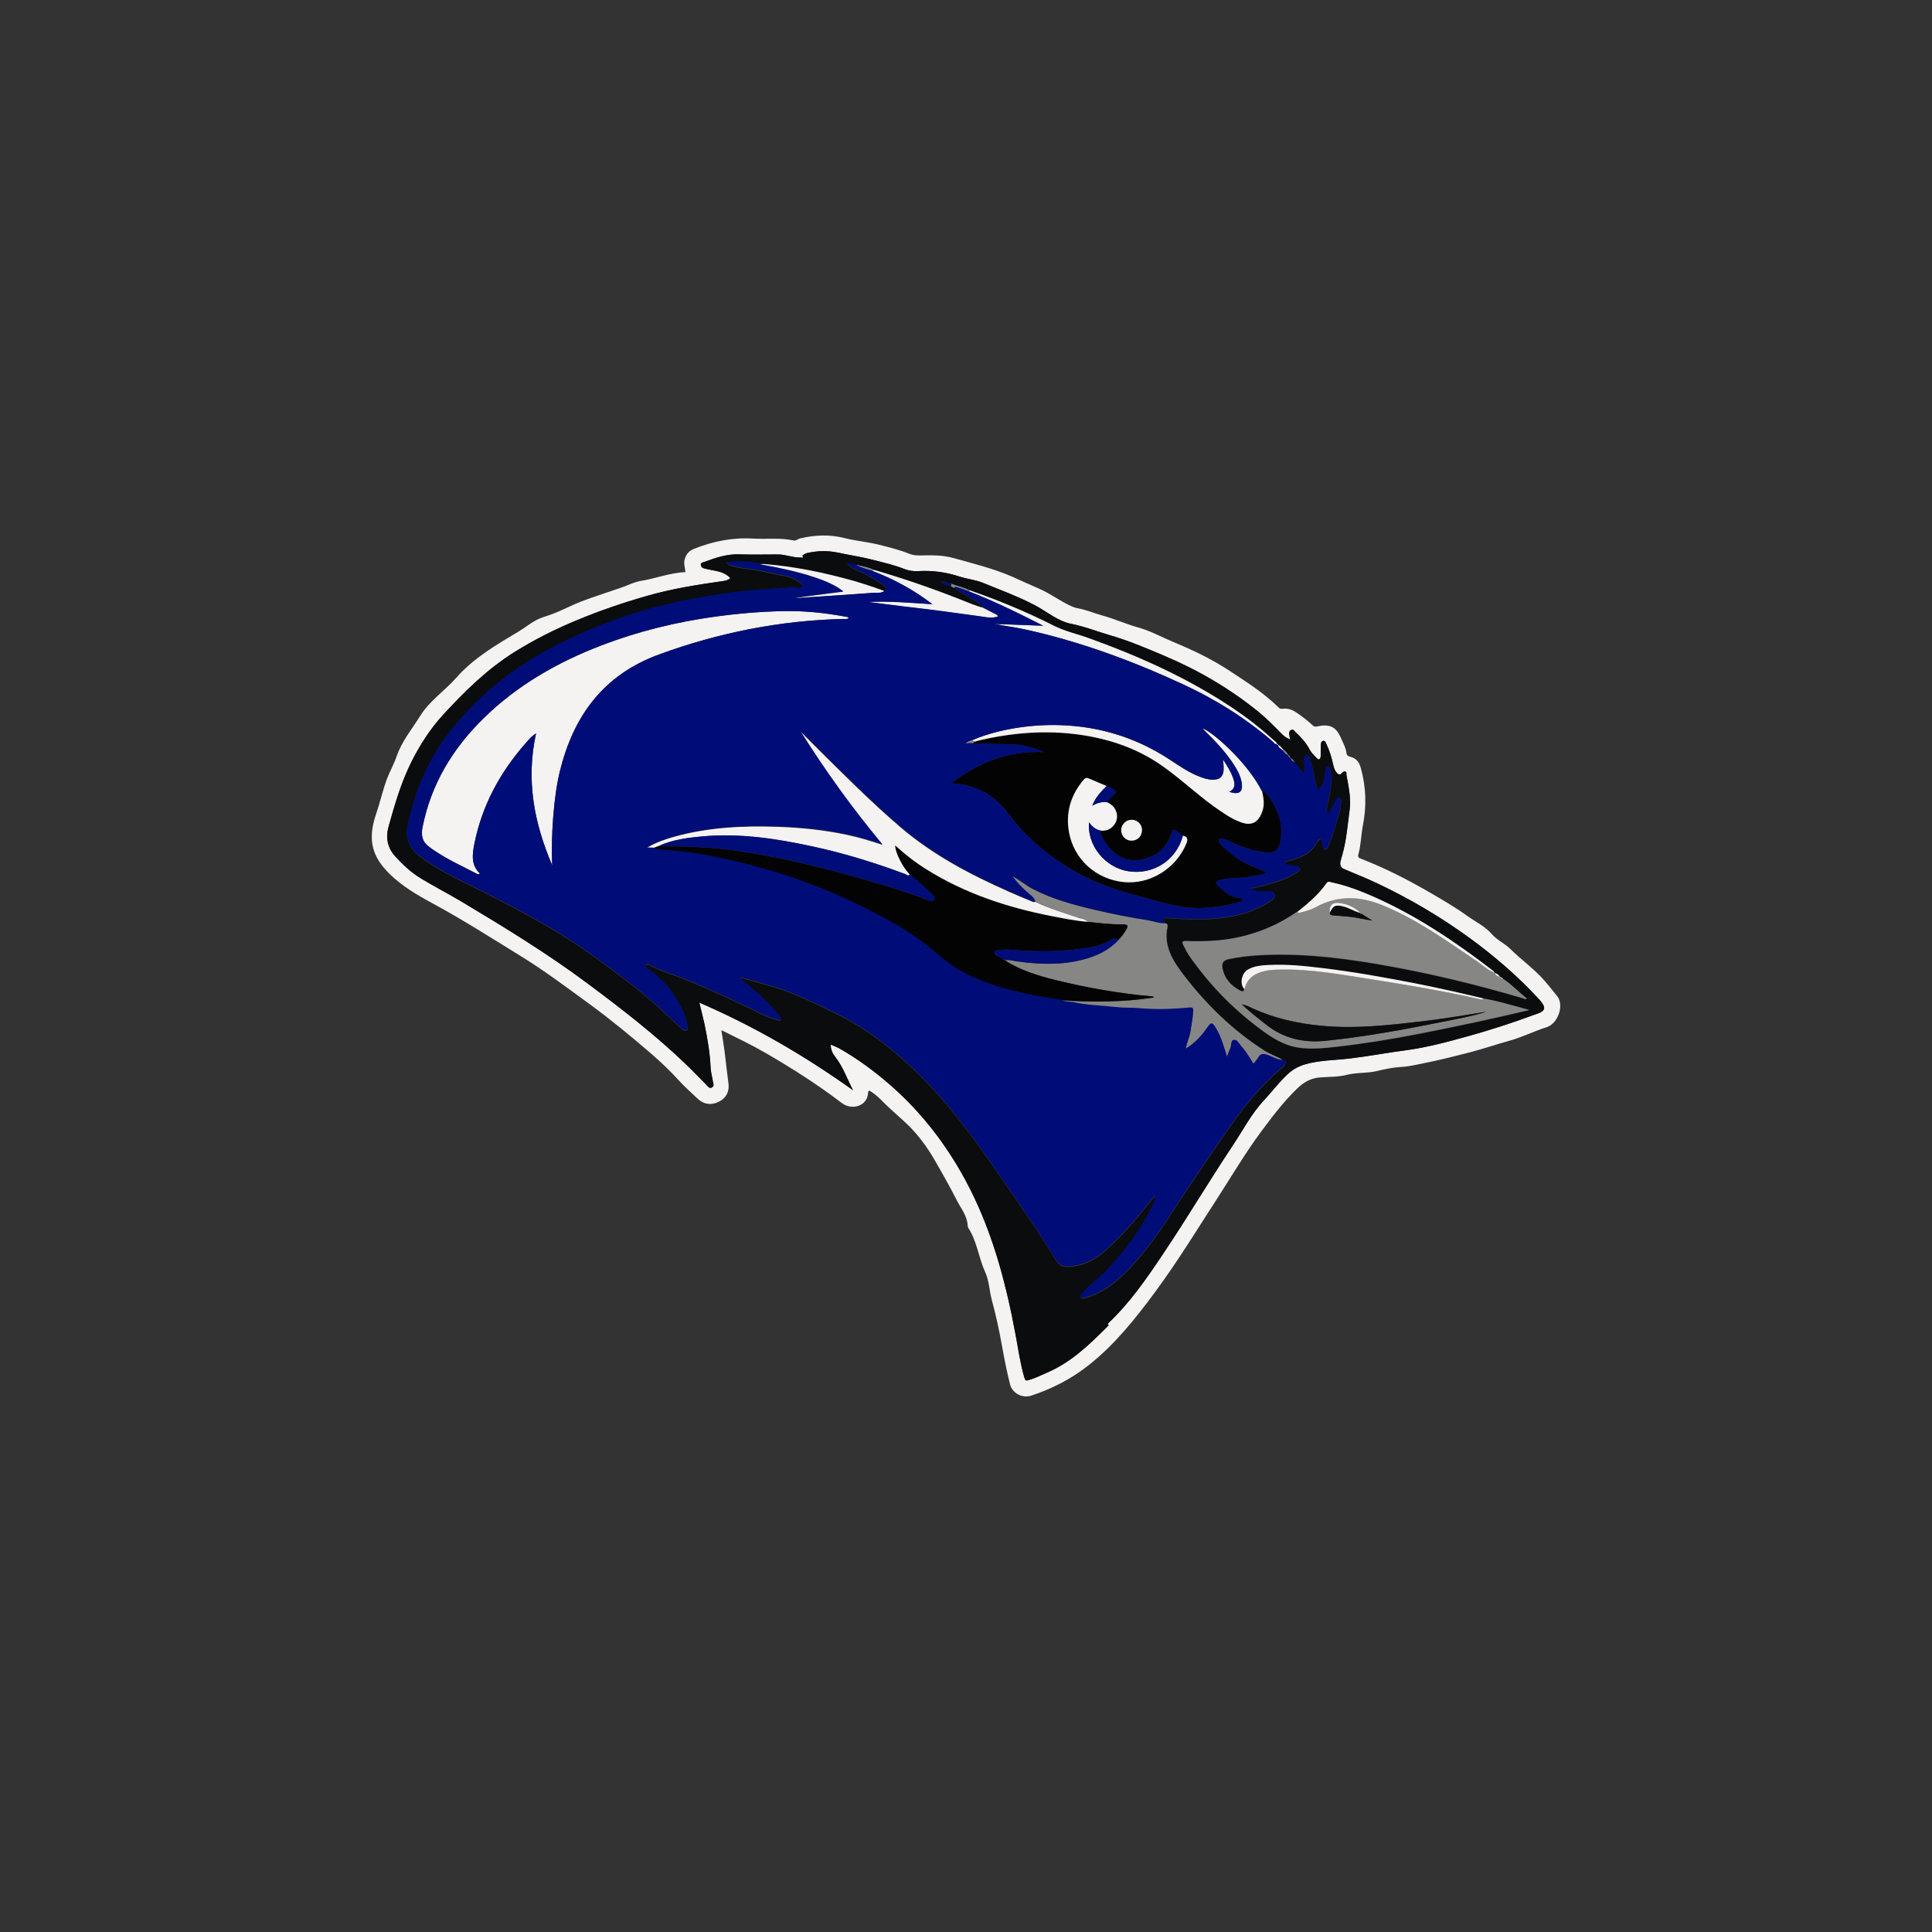 <?xml version="1.0" encoding="UTF-8"?>
<!-- Generator: Adobe Illustrator 27.2.0, SVG Export Plug-In . SVG Version: 6.00 Build 0)  -->
<svg xmlns="http://www.w3.org/2000/svg" xmlns:xlink="http://www.w3.org/1999/xlink" version="1.1" id="Layer_1" x="0px" y="0px" width="1728px" height="1728px" viewBox="0 0 1728 1728" style="enable-background:new 0 0 1728 1728;" xml:space="preserve">
<rect x="0" y="0" width="1728" height="1728" fill="#333333" stroke="none"/>
<style type="text/css">
	.st0{fill:#F4F3F2;}
	.st1{fill:#0B0C0D;}
	.st2{fill:#868784;}
	.st3{fill:#000D78;}
	.st4{fill:#030303;}
</style>
<g>
	<path class="st0" d="M613.1,511.7c-0.4-4.1-1.9-7.7-0.6-11.9c1.4-4.5,4-7.2,8.2-8.9c17-6.8,34.6-10.3,53-9.2   c12,0.7,24.2-0.9,36.2,1.7c2.1,0.5,3.8-1.4,5.9-1.9c13.3-3.1,26.4-3.6,39.8-0.2c10.2,2.6,20.8,3.4,31,6c9,2.3,18,4.5,26.7,8   c3,1.2,6.1,1.5,9.3,1.5c10.1-0.2,20.3-0.5,30.2,2.3c17.7,5,35.5,9.3,52.6,16.7c7.9,3.5,15.7,7.2,23.7,10.6   c10.3,4.4,19.1,11.3,29.2,15.8c1.8,0.8,3.6,1.5,5.5,1.8c7.4,1.3,14.3,4.3,21.4,6.3c11.2,3,21.7,7.8,32.8,10.9   c11.2,3.1,21.3,8.8,31.9,13.2c16.9,7,33.5,14.9,48.8,24.9c15.5,10.2,31.3,20.1,44.6,33.2c1.2,1.2,2.2,1.7,4.2,1.4   c4.2-0.6,8.3,0.9,11.9,3.3c5.1,3.5,10.1,7.2,14.6,11.5c1.1,1,2,1.4,3.6,1.1c11.9-2.6,17.5,0.1,22.1,11c1.7,4.1,4.1,8.1,4.6,12.7   c0.2,2.1,1.6,3,3.5,3.4c5.2,1.3,7.9,4.7,9.3,9.9c4.8,17.2,5.3,34.4,1.8,52c-1.6,8.4-1.6,17.1-4,25.4c-0.5,1.8,0,3,2,3.7   c22.5,8.7,43.8,19.7,64.6,31.9c10.8,6.3,21.5,12.6,31.6,19.9c7.1,5.1,15.2,8.8,21.2,15.8c4.5,5.2,11.4,8.2,16.5,13.2   c8.7,8.6,18.5,15.8,27.1,24.6c5.4,5.5,9.9,11.7,14.8,17.6c6.6,8,0.8,24.6-9.3,27.8c-11.1,3.5-21.7,8.9-32.9,12   c-11.9,3.3-23.5,7.3-35.4,10.4c-13,3.3-25.9,6.7-39,9.3c-7.6,1.5-15.2,3.5-23.1,3.9c-7.2,0.4-14.4,2-21.3,3.6   c-8.9,2.2-18.1,1.2-26.8,3.4c-8.2,2.1-16.5,1.7-24.7,2.4c-8.4,0.7-14.7,4.7-20.4,10.3c-12.2,11.9-22.3,25.3-32.4,38.9   c-13.8,18.8-25.7,38.8-38.3,58.4c-18.4,28.4-36,57.3-56.2,84.6c-17.5,23.7-35.8,46.6-59,65c-15.4,12.2-32.6,21.1-51.3,27.3   c-8.7,2.9-17.3-2.5-19.2-10c-2.9-11.5-5.2-23.2-7.3-34.9c-2.4-13.5-5.3-26.8-8.9-40.1c-2.3-8.4-2.4-17.4-6-25.3   c-5.9-12.9-7.3-27.5-15.1-39.6c-0.4-0.6-0.6-1.4-0.6-2.1c-0.4-8.7-5.9-15.2-9.6-22.4c-6.2-12.2-12.9-24.1-19.8-36   c-6.6-11.4-14.4-22.2-23.8-31.4c-6.7-6.6-14.2-12.6-20.9-19.3c-3.7-3.8-7.4-7.5-11.8-10.4c-1.5-1-3-2.3-3.2,0.9   c-0.6,11.7-14.4,15.9-23.6,8.9c-21.4-16.4-44.1-30.8-67.3-44.3c-12.9-7.5-26.3-13.9-40.3-20.8c1.2,8,2.5,15.3,3.3,22.6   c0.9,8.5,2.1,17,3.1,25.5c0.8,6.8-2.1,12.8-8.8,16c-6.8,3.3-13.4,2.3-18.8-2.8c-5.7-5.4-11.6-10.6-16.9-16.4   c-7.9-8.7-16.5-16.9-25.5-24.6c-17.6-15.1-35.4-29.8-54.1-43.5c-19.8-14.4-39.4-29.2-60.2-42.1c-26.9-16.6-53.5-33.6-81.3-48.6   c-13.3-7.2-26.4-15-37.3-25.6c-15.2-14.9-20.5-29.8-12.4-53.6c3.6-10.4,5.9-21.1,9.7-31.4c2.6-6.9,6.3-13.3,8.7-20.3   c4.6-13.5,13.7-24.4,21.2-36.4c8.5-13.6,21.8-22.2,32.1-33.9c15.8-18,36.2-29.7,56.4-41.8c5.3-3.2,10-7.1,15.5-10   c3.7-1.9,7.5-3,11.3-4.3c9.9-3.3,18.9-8.4,28.6-12.2c12.1-4.6,24.4-8.4,36.6-12.7c5.4-1.9,10.6-4.6,16.1-5.6   C586,517.6,598.9,512.3,613.1,511.7z M1154.4,661.4c-3.3-0.9-5.9-2.7-8.3-5.2c-6.7-6.8-13.4-13.7-20.8-19.7   c-25.5-20.7-53.6-37.1-83.9-49.9c-16-6.8-31.9-13.5-48.6-18.4c-11.5-3.3-22.7-7.8-34.6-10.2c-12.5-2.5-22.2-11.3-33.3-17   c-14.9-7.7-30.4-13.4-45.8-19.7c-6.8-2.8-14.1-3.3-20.9-5.6c-12.1-4-24.4-5.6-37-4.9c-4.3,0.2-8.5-0.4-12.5-1.9   c-9.1-3.6-18.7-5.8-28.1-8.2c-10.1-2.6-20.4-4.1-30.6-6.3c-9.6-2.1-19.2-1.9-28.7,0.4c-1.4,0.3-2.5,1.5-3.8,2.2   c1.9,2.9-0.7,1.5-1.5,1.6c-6.9,0.3-13.3-2.7-20.2-2.7c-11.5,0-23,0.3-34.6-0.1c-11.2-0.4-21.4,3.2-31.6,6.9   c-1.1,0.4-3.2,0.4-2.8,2.7c0.3,1.8,1.2,2.5,3.1,3c8,2.3,17.1,1.8,23.3,8.7c-2.4,1.7-3.4,2.1-5.8,2.5c-23.3,3.3-46.6,7-69.3,13.5   c-21.2,6.1-42,13.2-62.4,21.7c-19.3,8-37.8,17.3-55.6,28.4c-24.4,15.3-44.7,35.2-63.9,56.2c-11.5,12.5-20.7,26.9-28.3,42.1   c-9.2,18.4-14.9,38.1-20.4,57.8c-2.8,10-1,19.2,6.2,26.9c6.7,7.3,13.8,13.9,22.3,19.2c12.1,7.4,24.8,13.9,36.9,21.1   c38.5,23,76.7,46.3,112.7,73.2c30,22.3,59.5,45.1,86.5,70.9c6.7,6.4,13.1,13.1,19.6,19.6c1.3,1.3,2.5,3.6,4.8,2.5   c2.7-1.2,1.3-3.7,1-5.7c-0.6-4-1.8-8-2-12c-0.5-12.6-2.6-24.9-5.1-37.2c-1.4-6.8-3.2-13.5-5-21.1c49.2,21.3,94.5,47.7,137.5,78.4   c-5.2-10-8.8-20.6-15.7-29.5c-2.6-3.3-4.3-6.8-4.2-11.3c2.5,1.1,5,2,7.3,3.2c17.2,9.7,33,21.5,47.7,34.5c26.6,23.6,48,51.5,65,82.7   c23.7,43.5,36.3,90.7,45.3,139.1c2.4,12.9,4.2,25.9,7.9,38.5c0.8,2.6,1.3,2.7,3.9,2c5.7-1.6,10.9-4.3,16.3-6.6   c21.5-9.2,37.9-25.1,54.1-41.3c0.7-0.7,1.7-1.3,0-1.9c0.4-0.5,0.8-1.1,1.3-1.6c19-18.1,33.8-39.5,48.2-61.1   c21.5-32,41.3-65.3,62.6-97.4c9.1-13.7,16.7-28.6,28.2-40.7c7.1-7.6,13.3-16,21-23.1c4.5-4.1,9.6-7,15.6-8.7   c13-3.7,26.6-3.6,39.9-5.2c16.7-2,33.1-5.1,49.8-7.3c18.9-2.5,37.4-7.5,55.8-12.6c19.7-5.5,39.2-11.8,58.5-18.9   c2.7-1,5.6-1.7,7.8-3.3c3-2.2,2.2-5.4-2.6-10.7c-18.7-20.4-39.6-38.4-61.9-54.7c-26.1-19.1-53.9-35.4-83.1-49.2   c-9.7-4.6-19.7-8.5-29.5-12.7c-3.3-1.4-3.9-3.9-3.2-7c0.4-1.9,1.1-3.8,1.6-5.7c3.7-13,4.6-26.4,6.5-39.7   c1.5-10.9-0.9-21.3-2.8-31.8c-0.2-1,0.4-2.3-0.7-2.9c-1.2-0.6-2.5,0.2-3.2,1.1c-2.4,3.3-4.9-0.2-5.4-0.9c-1.5-2.1-2.2-4.9-2.8-7.5   c-1.3-5.9-3.1-11.7-5.7-17.1c-0.6-1.3-1-3.7-3.2-3.1c-1.8,0.5-1.9,2.5-1.9,4.2c0,3,0,6.1-0.1,9.1c-0.1,1.1-0.1,2.6-1.4,3.1   c-1.1,0.4-1.9-0.8-2.6-1.5c-2.3-2.2-4.5-4.5-6-7.4c-3.2-6-7.7-10.8-12.6-15.4c-1.1-1-1.9-3-3.9-1.9c-1.9,1-2,2.9-1.5,4.8   C1153.5,659,1153.3,660.4,1154.4,661.4L1154.4,661.4z"></path>
	<path class="st1" d="M1154.5,661.5c-1.1-1-0.9-2.5-1.2-3.8c-0.5-1.9-0.4-3.8,1.5-4.8c2-1.1,2.8,1,3.9,1.9   c4.9,4.5,9.4,9.4,12.6,15.4c1.5,2.8,3.7,5.2,6,7.4c0.7,0.7,1.5,1.9,2.6,1.5c1.3-0.4,1.3-1.9,1.4-3.1c0.1-3,0.1-6.1,0.1-9.1   c0-1.7,0.1-3.7,1.9-4.2c2.2-0.6,2.6,1.8,3.2,3.1c2.6,5.5,4.4,11.2,5.7,17.1c0.6,2.7,1.3,5.4,2.8,7.5c0.5,0.7,2.9,4.2,5.4,0.9   c0.7-0.9,2-1.7,3.2-1.1c1.2,0.5,0.6,1.9,0.7,2.9c1.9,10.5,4.3,21,2.8,31.8c-1.8,13.3-2.8,26.7-6.5,39.7c-0.5,1.9-1.2,3.8-1.6,5.7   c-0.7,3.1-0.1,5.6,3.2,7c9.9,4.2,19.8,8.1,29.5,12.7c29.2,13.8,57,30.2,83.1,49.2c22.3,16.3,43.2,34.3,61.9,54.7   c4.8,5.2,5.7,8.5,2.6,10.7c-2.2,1.6-5.2,2.3-7.8,3.3c-19.2,7.1-38.7,13.4-58.5,18.9c-18.4,5.1-36.9,10.1-55.8,12.6   c-16.6,2.2-33.1,5.3-49.8,7.3c-13.3,1.6-26.8,1.5-39.9,5.2c-6,1.7-11.1,4.6-15.6,8.7c-7.7,7.1-13.9,15.5-21,23.1   c-11.5,12.2-19,27-28.2,40.7c-21.4,32.1-41.1,65.4-62.6,97.4c-14.4,21.5-29.2,43-48.2,61.1c-0.5,0.5-0.9,1.1-1.3,1.6   c1.7,0.6,0.8,1.2,0,1.9c-16.2,16.2-32.6,32.1-54.1,41.3c-5.4,2.3-10.6,5-16.3,6.6c-2.6,0.7-3.1,0.6-3.9-2   c-3.7-12.6-5.5-25.6-7.9-38.5c-9-48.3-21.6-95.5-45.3-139.1c-17-31.2-38.4-59.1-65-82.7c-14.7-13-30.5-24.8-47.7-34.5   c-2.3-1.3-4.8-2.1-7.3-3.2c-0.2,4.5,1.6,8,4.2,11.3c6.9,8.9,10.5,19.6,15.7,29.5c-43-30.7-88.2-57.1-137.5-78.4   c1.8,7.6,3.7,14.3,5,21.1c2.5,12.3,4.6,24.6,5.1,37.2c0.2,4,1.4,8,2,12c0.3,1.9,1.7,4.4-1,5.7c-2.3,1.1-3.5-1.2-4.8-2.5   c-6.5-6.5-12.9-13.2-19.6-19.6c-27.1-25.8-56.6-48.6-86.5-70.9c-36-26.8-74.2-50.2-112.7-73.2c-12.2-7.3-24.8-13.7-36.9-21.1   c-8.5-5.2-15.6-11.9-22.3-19.2c-7.2-7.8-9-16.9-6.2-26.9c5.5-19.8,11.2-39.4,20.4-57.8c7.6-15.2,16.8-29.5,28.3-42.1   c19.3-21,39.5-40.9,63.9-56.2c17.7-11.1,36.3-20.4,55.6-28.4c20.3-8.5,41.2-15.6,62.4-21.7c22.7-6.6,45.9-10.2,69.3-13.5   c2.4-0.3,3.4-0.7,5.8-2.5c-6.2-6.8-15.3-6.4-23.3-8.7c-1.9-0.5-2.8-1.2-3.1-3c-0.4-2.3,1.7-2.3,2.8-2.7c10.2-3.8,20.4-7.3,31.6-6.9   c11.5,0.4,23,0.1,34.6,0.1c6.9,0,13.3,3,20.2,2.7c0.8,0,3.5,1.3,1.5-1.6c1.3-0.8,2.4-1.9,3.8-2.2c9.5-2.3,19.1-2.5,28.7-0.4   c10.2,2.2,20.5,3.7,30.6,6.3c9.4,2.4,19,4.6,28.1,8.2c4,1.6,8.1,2.2,12.5,1.9c12.6-0.7,24.9,0.9,37,4.9c6.8,2.2,14.1,2.8,20.9,5.6   c15.4,6.3,31,12,45.8,19.7c11.1,5.7,20.8,14.6,33.3,17c11.9,2.3,23,6.8,34.6,10.2c16.7,4.8,32.6,11.6,48.6,18.4   c30.3,12.8,58.3,29.2,83.9,49.9c7.4,6,14.1,12.9,20.8,19.7C1148.7,658.7,1151.2,660.5,1154.5,661.5c0.1,0.2,0.6,0.6-0.2,0.5   C1154.2,661.8,1154.3,661.7,1154.5,661.5z M1342.5,874.8c0.4-1.1-0.3-1.1-1-1l0.1,0.1c-0.9-2-2.7-2.9-4.6-3.7l0,0   c-0.4-0.5-0.7-1-1.1-1.4c-33.6-25.9-68.7-49.6-107.7-66.8c-12-5.3-24.3-9.9-37.2-12.7c-1.6-0.3-3.2-1.4-4.8,0.9   c-6.9,10.1-16.3,17.9-25.8,25.4c-15.8,11-33.1,18.6-52,22.8c-15.7,3.5-31.5,4-47.4,3.5c-3.7-0.1-3.9,1.1-2.5,3.8   c1.8,3.3,3.4,6.8,5.6,9.9c17.3,24.8,38.2,46.3,62.3,64.4c10.5,7.9,21.5,15.2,34.9,17.2c11.6,1.7,23.3,0.5,34.9-0.8   c24.7-2.8,49.2-6.9,73.5-11.6c32.6-6.4,65.1-13.3,98.2-21.2c-4.3-1.2-7.9-2.3-11.5-3.2c-9.8-2.6-19.5-5.5-29.5-7.1   c-20.6-4.9-41.2-9.7-62-13.7c-27.3-5.3-54.7-10.2-82.4-13.5c-15.9-1.9-31.9-3.6-48-2.7c-6,0.3-12.1,0.8-17.6,3.7   c-6.4,3.4-8.4,13-3.8,18c-0.5,2.7-2.4,2-3.7,1.2c-8.3-4.4-14.1-10.8-15.8-20.4c-0.7-4,0.9-6.6,5.1-7.6c8.6-1.9,17.3-3,26.1-3.5   c35.7-2.2,71.1,1.7,106.2,7.6c44.6,7.5,88.6,18.1,132,31c0.9,0.3,1.7,0.9,3,0.1c-7.4-5.8-13.6-12.7-21.4-17.7   c-0.7-0.4-0.9-1.8-2.2-1H1342.5z M1153.3,677.2L1153.3,677.2c0.7-1.1-0.2-1.4-1-1.7l0,0c-1.1-2.2-2.7-3.9-4.7-5.3   c-1.5-1.2-2.3-3.2-4.4-3.8l0,0c0.1-0.7-0.3-1-1-0.9l0,0c-0.5-1.7-2.1-2.5-3.3-3.6c-11.6-10.5-23.9-20.1-36.9-28.8   c-39.9-26.6-83.2-46-128.1-62.2c-10.5-3.8-21.7-6.2-31.5-11.2c-24.3-12.3-49.3-22.7-75-31.6c-5.2-3-11.2-3.8-16.6-6.1   c-2.9-0.7-5.6-2.3-8.8-2c-0.2-0.1-0.3-0.2-0.5-0.3c0.1,0.1,0.3,0.3,0.4,0.4c1.2,2.3,3.4,2.9,5.8,3.3c-0.2,0-0.5,0.1-0.7,0.1   c0-0.1,0-0.2,0-0.3c0.3,0.1,0.6,0.2,0.9,0.3c0.8,0.2,1.5,0.4,2.3,0.7c0.9,0.5,1.7,1.1,2.6,1.6c0.8,0.5,1.5,0.9,2.3,1.4v-0.1   c4.3,3.2,9.1,5.5,13.5,8.4c3.9,2.5,8.5,4.2,11.1,8.5c-6.6-1.7-12.8-4.4-19.1-6.9c-25.8-10.2-51.9-19.3-78.5-27   c-4.9-2.4-10.2-3.3-15.4-4.5c-2.8-0.7-5.5-2-8.9-1.2c3.3,3.6,7.1,5.4,11,7c7.6,3.2,14.4,7.7,21.3,12.1c2.2,1.4,3.3,3.2,1,5.5   c-9.2-3.4-18.5-6.5-27.9-9.2c-26.3-7.4-53-12.9-80.4-15c-10.7-1.8-21.4-2.9-33.3-1.3c2.4,2.2,4.1,2.7,5.9,3.2   c7.8,2.2,15.8,2.4,23.7,4c7.2,1.4,14.4,3.3,21.7,4.5c5.3,0.8,10.4,3.1,14.9,6.2c1.2,0.9,2.4,2.1,1.8,3.8c-0.7,1.6-2.2,1-3.6,0.9   c-2.6-0.3-5.2-0.5-7.7-0.2c-14,1.6-28.1,1.7-42.1,3.4c-22.8,2.7-45.5,6.6-67.8,11.8c-30.6,7.2-59.9,17.9-88.3,31.4   c-40,19-74.7,44.6-102.9,78.9c-20.8,25.4-33.3,54.5-40.3,86.3c-2.6,11.7,1.2,21.2,10.8,28.6c13.9,10.7,29.5,18.3,45.1,26   c38.6,19.2,76.9,39,111.9,64.5c21.8,15.9,43.5,31.8,63,50.6c4.5,4.3,9.1,8.4,13.5,12.7c1.5,1.4,3.5,2.1,4.9,1.7   c1.8-0.6,0.9-2.9,0.8-4.4c-0.6-7.8-4.7-14.3-8.2-21c-5.9-11.3-14.9-20.1-24.9-27.9c-1.6-1.2-5.3-2.3-3.7-4.7c1.4-2.2,4,0.6,6,1.3   c3.7,1.4,7.1,3.3,10.8,4.6c25.4,8.6,49.6,20.1,73.8,31.4c8.8,4.1,17,9.3,26.7,11.4c1,0.2,2,1.2,2.9,0c0.7-1,0.1-2-0.6-2.9   c-2.3-2.6-4.5-5.3-6.8-7.9c-8.9-9.6-18.9-18.1-29.2-26.3c1.1-0.8,2-0.5,2.8-0.2c9.3,2.6,18.6,5.1,27.9,7.9   c18.1,5.5,35.1,13.9,52.2,22.1c40.7,19.4,73.3,49.2,102.2,83c19.6,23,36.8,48.1,53.9,73.1c14.5,21.2,29.5,42.2,42.7,64.3   c4.6,7.8,8.4,8.4,16,7.3c10.1-1.3,19.3-5.3,27-12c14.1-12.2,26.7-26,38.2-40.7c2.6-3.3,5.4-6.5,8.3-10c1.3,2.8-0.1,4.3-0.8,5.9   c-10.9,23.5-26,43.9-44,62.4c-6.3,6.4-13.9,11.3-19.5,18.2c-0.9,1.1-3.3,1.8-1.8,3.9c1.4,1.9,3.2,0.8,4.9,0.3   c15.6-4.5,27.5-14.5,38.4-25.8c13.6-14.1,25.1-30,35.7-46.3c18.4-28.3,37.3-56.2,56.7-83.9c12.4-17.7,26.4-34,42.6-48.2   c2.5-2.2,5.4-4,5.2-7.9c-0.7-0.1-1.5-0.1-2.2-0.2h0.1c-5.3-3.4-11.3-5-16.7-8.5c-28.1-18-51.7-40.8-71.9-67.1   c-9.9-12.9-18.8-26.2-15-43.9c0.4-1.8-0.4-2.9-2.3-3.1c-0.9-1.4-1.3-2.9-1.1-4.8c11,0.6,21.6,1.4,32.3,1.3   c21.6-0.3,42.4-3.6,61.2-15c2.6-1.6,6-3.7,5.5-6.9c-0.6-3.9-4.6-2.9-7.6-2.9c-2.6,0-5.1-0.1-7.7-0.4c-1.8-0.2-3.8-0.3-5.7-2.6   c8.3-1.1,15.6-3.5,22.9-5.8c6.6-2,12.7-4.9,18.4-8.5c1.2-0.8,2.7-1.8,2.4-3.6c-0.3-1.7-2.1-1.6-3.3-1.8c-2.4-0.5-4.8-0.8-7.2-1   c-1.5-0.2-3-0.7-2.9-2.2c0-1.7,1.8-1.1,2.9-1.4c10.3-2.6,19.9-6.2,25.6-16.2c0.8-1.5,1.7-3.2,3.9-3.6c0.4,1.8,0.8,3.3,1.1,4.9   c0.3,1.7,0.1,4.2,2.3,4.4c2,0.2,2.6-2.1,3.3-3.8c4.2-9.9,6.9-20.3,10-30.5c0.9-3,0.9-6.3,1.1-9.4c0.1-1.1-0.4-2.1-1.6-2.4   c-1.2-0.3-1.9,0.3-2.5,1.4c-1.6,3.1-3.2,6.2-5.2,9.1c-0.7,1.1-0.2,3.7-2.4,3c-1.7-0.5-1.1-2.6-1-4.1c0.1-0.7,0.2-1.5,0.3-2.2   c1.9-7.5,3.1-15.1,3.9-22.7c0.4-3.6-0.4-7.2-1.4-10.7c-0.3-0.9-0.8-1.7-1.8-1.8c-0.8-0.1-1.6,0.3-1.7,1.1c-0.6,2.6-1.6,5.3-1.5,7.9   c0.1,4.9-1.7,8.6-5.8,11.7c-3.3-8.8-3.9-18-6.9-26.5c-0.6-1.9-0.6-5.1-3.2-4.6c-2.4,0.5-2,3.9-2.7,6.1c-0.2,0.7,0.7,1.7,0.7,2.6   c0.1,2.4,1,5-1.2,7.6c-2.1-3.8-5.2-6.4-7.7-9.6c-0.7-1.7-1.8-2.9-3.4-3.7h-0.1C1154.3,677.3,1154.1,676.8,1153.3,677.2z"></path>
	<path class="st2" d="M1326.8,893c10,1.7,19.7,4.5,29.5,7.1c3.6,1,7.2,2,11.5,3.2c-33,7.9-65.5,14.8-98.2,21.2   c-24.4,4.8-48.9,8.8-73.5,11.6c-11.6,1.3-23.2,2.6-34.9,0.8c-13.4-2-24.4-9.3-34.9-17.2c-24.2-18.1-45-39.6-62.3-64.4   c-2.2-3.1-3.8-6.5-5.6-9.9c-1.4-2.6-1.2-3.9,2.5-3.8c15.9,0.6,31.8,0,47.4-3.5c18.8-4.2,36.2-11.7,52-22.8c0.8,1.6,2.1,0.8,3.2,0.5   c4.7-1.1,9.3-2.6,13.6-4.9c19.2-10.4,38.9-9.7,58.6-1.7c30.7,12.4,57.5,31.5,84.6,50c5.4,3.7,10.1,8.5,16.5,10.7l0,0   c0.4,2.7,2.6,3,4.6,3.7l-0.1-0.1c0.3,0.3,0.7,0.7,1,1l-0.2-0.1c0.7,0.3,1.4,0.7,2.2,1c7.8,5,14,11.9,21.4,17.7   c-1.3,0.8-2.1,0.2-3-0.1c-43.4-12.9-87.4-23.4-132-31c-35.1-5.9-70.5-9.9-106.2-7.6c-8.7,0.6-17.5,1.6-26.1,3.5   c-4.3,1-5.9,3.5-5.1,7.6c1.7,9.5,7.5,16,15.8,20.4c1.4,0.7,3.3,1.5,3.7-1.2c1.6-6.8,5.4-11.5,11.9-14.3c6.7-2.9,13.8-3.2,20.9-3.3   c27.5-0.5,54.5,4.6,81.5,8.8c31.6,5,63.2,10.3,94.5,17.3C1323.5,893.7,1325.3,894.8,1326.8,893z M1216.7,816.5L1216.7,816.5   c-5.4-5.5-12.2-8.3-19.9-9c-5.5-0.5-8.3,3.2-7.4,8.9c0.1,2,1.5,2.2,3.1,2.3c4.2,0.3,8.4,0.7,12.6,1c7.5,0.6,14.7,2.5,22.2,3.6   c-3.2-2-6.4-4.1-9.6-6.1C1217.4,817,1217.1,816.8,1216.7,816.5z M1329.4,904.9c-19.5,3.2-37.8,6.2-56.3,8.4   c-30.3,3.5-60.6,7-91.1,4.1c-21.3-2-42.1-6.6-61.8-15.6c-2.7-1.2-5.3-2.8-9.5-3.5c7.6,7.1,14.7,12.6,21.9,18.2   c15.8,12.4,33.5,16.4,53.3,14.3c35.9-3.7,71.3-10.2,106.6-17.4C1304.4,911.1,1316.5,909,1329.4,904.9z"></path>
	<path class="st2" d="M926,806.4c-1.2-3.7-4.4-5.6-7-8c-4.7-4.2-9.2-8.5-13.6-14.8c7,3.9,12.1,8.2,18,11.4   c17.5,9.2,36.5,14.3,55.6,18.8c15.7,3.7,31.5,6.8,47.4,9.3c5.2,0.8,10.1,3,15.5,2.6c1.9,0.2,2.7,1.3,2.3,3.1   c-3.8,17.6,5.1,31,15,43.9c20.2,26.3,43.8,49.1,71.9,67.1c5.4,3.4,11.4,5.1,16.7,8.5c-5.2,0.3-9.5-2.8-14.2-4.4   c-4.1-1.4-6.5-1.2-8.6,2.6c-0.9,1.7-2.3,3.2-4,5.3c-3.5-5.5-6.6-10.9-10.8-15.5c-2.1-2.3-3.8-6.3-6.8-5.9c-3,0.4-1.9,4.9-3.1,7.4   c-1.1,2.2-1.9,4.7-3,7.7c-2.9-9.2-5.2-17.8-9.9-25.5c-3.4-5.6-4.3-5.7-8-0.3c-4.9,7.1-10.7,13.3-19,18.6c1-6,3.5-10.6,4.2-15.7   c0.8-6,2.2-11.8,2.4-17.9c0.1-2.9-0.5-3.5-3.6-3.2c-14.9,1.4-29.9,1.9-44.9,0.6c-6.8-0.6-13.6-0.2-20.4-1   c-12.9-1.5-25.9-1.6-38.6-4.4c-3.3-0.7-6.9,0-10-2c27.7,1.8,55.3,1.7,82.7-2.5c-0.4-0.7-0.7-0.9-1.1-0.9   c-29.6-2.6-58.7-7.6-87.5-14.8c-15.7-3.9-31.1-8.7-44.9-17.6c3.7-0.7,7.2,0.5,10.7,1c19.7,2.7,39.4,3.5,58.9-1.5   c12-3.1,23.1-8.2,31.8-17.4c2.8-2.8,5.2-5.9,7.1-9.3c2.2-3.8,1.7-4.8-2.8-4.8c-10.6,0.1-21.1-1.2-31.6-2.3   c-1.9-2.2-4.6-2.7-7.2-3.5C952.3,816.6,938.8,812.6,926,806.4z"></path>
	<path class="st0" d="M1142.3,665.4c-2,0.9-2.8-1-3.8-1.9c-24.4-21.2-51.6-38.1-80.9-51.6c-45.2-20.9-91.8-38-140.5-48.8   c-9.3-2-18.7-3.2-28.1-5c14.2,0.5,28.4,1,44,1.6c-22.7-11.5-44.4-22.2-66.9-30.9c0.4-0.3,0.9-0.5,1.3-0.8   c25.7,8.9,50.8,19.3,75.1,31.6c9.9,5,21,7.4,31.5,11.2c44.9,16.2,88.2,35.6,128.1,62.2c13,8.7,25.3,18.2,36.9,28.8   C1140.2,662.9,1141.8,663.7,1142.3,665.4z"></path>
	<path class="st0" d="M879.7,543.7c3.9,2,7.8,4,11.6,6.1c0.5,0.3,0.8,0.8,1.5,1.6c-5.9,2.2-11.5,0.6-16.8-0.1   c-22.7-3.2-45.5-6.2-68.2-8.8c-10.2-1.2-20.4-2.6-31.7-4c20-1,38.8,0.8,57.7,2c-16.5-12.7-34.6-22.5-54-29.9   c0.7-0.3,1.5-0.5,2.2-0.8c26.6,7.7,52.8,16.8,78.5,27C866.9,539.3,873.1,542,879.7,543.7z"></path>
	<path class="st0" d="M1337,870.1c-6.4-2.2-11.1-7-16.5-10.7c-27.2-18.4-53.9-37.6-84.6-50c-19.8-8-39.4-8.7-58.6,1.7   c-4.3,2.3-8.9,3.8-13.6,4.9c-1.1,0.2-2.4,1.1-3.2-0.5c9.5-7.6,18.8-15.3,25.8-25.4c1.5-2.3,3.2-1.2,4.8-0.9   c12.9,2.8,25.2,7.4,37.2,12.7c39,17.2,74.1,40.9,107.7,66.8C1336.3,869.1,1336.6,869.7,1337,870.1z"></path>
	<path class="st0" d="M1326.8,893c-1.6,1.8-3.4,0.7-5,0.3c-31.3-7-62.9-12.3-94.5-17.3c-27-4.2-54-9.3-81.5-8.8   c-7.1,0.1-14.1,0.4-20.9,3.3c-6.5,2.8-10.3,7.6-11.9,14.3c-4.6-5-2.6-14.7,3.8-18c5.5-2.9,11.6-3.4,17.6-3.7   c16.1-0.9,32.1,0.8,48,2.7c27.6,3.3,55,8.2,82.4,13.5C1285.6,883.4,1306.3,888.1,1326.8,893z"></path>
	<path class="st0" d="M717.2,534c12.2-1.6,24.4-3.2,37-4.8c-10.7-9.2-36.9-17.6-75.2-24.4c1.6-0.2,2.7-0.3,3.7-0.4   c27.3,2.1,54,7.6,80.4,15c9.4,2.7,18.7,5.8,27.9,9.2c-3.1,2.5-6.9,1.5-10.4,1.7c-20.9,1.7-41.8,2.9-62.7,4.3   C717.7,534.5,717.4,534.3,717.2,534z"></path>
	<path class="st2" d="M867.4,528.1c-0.4,0.3-0.9,0.5-1.3,0.8c-2.8-1-5.6-2-8.4-3c-1.6-0.6-3.1-1-4.8-0.2c-0.9-0.6-1.7-1.1-2.6-1.6   c0.6-0.6,0.8-1.2,0.5-2.1C856.2,524.4,862.2,525.1,867.4,528.1z"></path>
	<path class="st2" d="M782.1,509.8c-0.7,0.3-1.5,0.5-2.2,0.8c-4.5-1.3-9-2.4-13.1-4.6c-0.1-0.1-0.3,0-0.4-0.1   c-0.7-0.6,0-0.5,0.3-0.6C771.9,506.5,777.2,507.5,782.1,509.8z"></path>
	<path class="st3" d="M850.8,522c0.3,0.8,0.1,1.5-0.5,2.1c-0.8-0.2-1.5-0.4-2.3-0.7l0,0h-0.2c-2.4-0.3-4.6-0.9-5.8-3.3l0.1-0.1   C845.2,519.7,847.9,521.3,850.8,522z"></path>
	<path class="st2" d="M1152.3,675.5c-2.6-0.3-3.6-2.7-5.2-4.3c0.2-0.3,0.4-0.7,0.5-1C1149.6,671.5,1151.2,673.3,1152.3,675.5z"></path>
	<path class="st0" d="M1147.6,670.2c-0.2,0.3-0.4,0.7-0.5,1c-1.2-1.6-4.1-2-3.8-4.8C1145.2,667,1146.1,668.9,1147.6,670.2z"></path>
	<path class="st0" d="M1341.6,873.8c-2-0.7-4.2-1-4.6-3.7C1338.8,870.9,1340.6,871.8,1341.6,873.8z"></path>
	<path class="st2" d="M1157.8,681.7c-1.7-0.7-3.1-1.7-3.5-3.7C1156,678.8,1157.1,680,1157.8,681.7z"></path>
	<path class="st2" d="M1153.3,677.2c-1-0.2-1.3-0.8-1-1.8C1153.1,675.8,1153.9,676.1,1153.3,677.2z"></path>
	<path class="st0" d="M1344.5,875.7c-0.7-0.3-1.4-0.7-2.2-1C1343.6,873.8,1343.8,875.2,1344.5,875.7z"></path>
	<path class="st0" d="M1154.5,661.5c-0.1,0.2-0.2,0.3-0.4,0.5c0.8,0.1,0.3-0.3,0.2-0.6C1154.4,661.4,1154.5,661.5,1154.5,661.5z"></path>
	<path class="st2" d="M855.1,527L855.1,527L855.1,527z"></path>
	<path class="st2" d="M1154.2,678c-0.6,0.1-0.9-0.2-1-0.8C1154.1,676.8,1154.3,677.3,1154.2,678z"></path>
	<path class="st0" d="M1342.5,874.8c-0.3-0.3-0.7-0.7-1-1C1342.2,873.7,1342.9,873.7,1342.5,874.8z"></path>
	<path class="st0" d="M1143.2,666.4c-0.3,0-0.8,0.2-1,0.1c-0.6-0.3,0-0.7,0.1-1C1142.9,665.4,1143.3,665.7,1143.2,666.4z"></path>
	<path class="st4" d="M1128.8,707.7c1.8,0.1,3.1,1.1,4.2,2.4c9.9,12.5,15.2,26.4,12.2,42.6c-1.4,7.9-5.4,10.8-13.8,9.7   c-10.7-1.4-20.8-4.8-30.5-9.4c-1.1-0.5-2.1-1.4-3.2-1.6c-2.6-0.4-6-2.7-7.5-0.5c-0.9,1.4,1.7,4.8,3.7,6.6   c7.2,6.5,14.8,12.4,23.8,16.3c5.2,2.2,10.4,4.6,15.8,6.9c-10.8,3.3-21.7,4.3-32.7,4.9c-3.8,0.2-7.5,0.7-11.1,2   c-2.6,1-2.7,2.5-0.6,4.3c5.6,5,10.7,10.7,19,11.2c1.1,0.1,2.8,0.4,3,1.6c0.2,1.8-1.7,1.9-2.9,2.2c-9.6,2.9-19.4,4.1-29.4,5   c-18,1.5-34.9-3.4-51.9-8.1c-19.4-5.3-38.8-10.5-56.8-19.7c-27.1-13.9-50.6-32.3-68.9-57.1c-9.3-12.6-21.9-21.2-37.5-24.7   c-3.9-0.9-7.9-1.2-13-1.9c25.4-19.1,52.4-29.3,83.4-27.7c-9.3-3.5-18.6-6.7-28.5-7c-11.3-0.3-22.7-0.4-34-0.6   c0.4,0.3,0.3,0.3-0.2,0.2c-0.1,0-0.4,0-0.4-0.1c-1-2.5,2.3-0.7,2.3-2.3c31.2-7.6,62.7-10.3,94.6-5.5c25.7,3.9,49.8,12.2,71.4,27.2   c16.3,11.3,30.7,25.2,46.8,36.7c7.7,5.6,15.5,11.1,24.6,14.3c10,3.5,15.8-0.8,19-10.9C1131.1,719.1,1130.1,713.4,1128.8,707.7z    M989.7,703.1c-5.3-2.2-10.6-4.4-15.8-6.7c-1.9-0.9-3.2-0.8-4.7,1c-11.5,13.6-16.3,29.3-13.2,46.8c4.3,24.4,24.2,42.3,48.8,44.8   c23.4,2.4,46.7-11.8,56.1-34.2c1.6-3.7,1.6-6.3-3-7.3c-2.1-1.5-4.1-3-6.2-4.5c-2-1.4-2.8-1.2-3.6,1.4c-3.1,10-9,17.8-18.8,21.9   c-21.7,9.1-36.7-2.4-45.2-20.9c-0.4-0.9-0.3-1.7,0.4-2.5c8.8,1.1,15.3-6.8,14.4-14.1c-0.8-5.6-4.2-9.2-9.2-11.4   c0.2-1.2,1.2-1.6,2-2.3C1000.2,707.6,1000.2,707.6,989.7,703.1z M1021.4,742.2c0-4.9-4.3-9.1-9.4-9c-4.9,0-9.2,4.4-9.2,9.3   c0,5.1,4,9.3,9,9.4C1017.5,751.9,1021.4,747.9,1021.4,742.2z"></path>
	<path class="st0" d="M493.9,774c-16.5-38.5-23.5-76.9-14.4-118c-4.4,2.6-6.9,5.9-9.5,9c-22.9,26.1-38.9,55.7-45.7,89.9   c-1.9,9.7-3,18.9,5,26.4c-1.4,1.1-2.2,0.5-3,0.1c-13-6.8-26.4-12.8-38.6-21.2c-1.1-0.8-2.2-1.6-3.3-2.4c-6.5-4.5-8-10.2-6.4-18.1   c7.7-38.5,27-70.3,54.7-97.4c30.2-29.5,66-49.9,105.1-65c32.9-12.7,67-21,102-25.8c19.8-2.7,39.7-4.4,59.6-4.9   c19.4-0.5,38.7,1.5,57.7,5.1c0.7,0.1,1.5,0,2,1.2c-1.5,1.1-3.3,0.6-5,0.7c-56.7,1.4-111.4,12.3-164.7,31.8   c-49.6,18.1-76.3,54.8-88.5,104.1C495.3,711.6,492.7,747.4,493.9,774z"></path>
	<path class="st4" d="M972.8,824.5c10.5,1.1,21,2.3,31.6,2.3c4.4,0,4.9,1,2.8,4.8c-1.9,3.4-4.3,6.5-7.1,9.3   c-2.7-3.3-5.5-0.7-7.6,0.5c-9.5,5.3-20.1,6.6-30.5,7.8c-19,2.1-38,2-57.1,0.3c-3.9-0.3-7.9-0.4-11.8,0.4c-1.3,0.3-3.5-0.4-3.6,1.8   c-0.1,1.8,1.4,3.1,3,3.5c2,0.6,3.4,1.9,4.9,3.1c0.4,0.2,0.8,0.3,1.1,0.5l0,0c13.8,8.9,29.2,13.7,44.9,17.6   c28.8,7.1,57.9,12.2,87.5,14.8c0.4,0,0.8,0.3,1.1,0.9c-27.5,4.3-55.1,4.4-82.7,2.5c-28.9-4.3-57.6-9.7-84.1-22.7   c-11.6-5.7-21.9-13.6-31.6-22c-15.6-13.5-33.3-23.4-51.4-33c-31.1-16.5-63.7-29.5-97.5-39.2c-28-8.1-56.4-14.6-85.6-16.9   c-5.1-0.4-10.5-0.3-15.4-2.4c1.9-0.7,3.7-1.3,5.6-2c2,0.2,3.9,0.4,5.9,0.5c19.7,0.2,39.3,0.8,58.8,3.4c20.8,2.8,41.4,6.7,61.8,11.4   c28.9,6.7,57.4,14.7,85.7,23.5c9.2,2.9,18.4,5.9,27.4,9.5c2.1,0.8,5.2,2.4,6.6,0.1c1.4-2.3-1.4-4.5-3-6   c-6.1-5.8-12.6-11.2-18.9-16.8c-6-5.4-13.3-19.9-13-25.9c8.6,8,17.8,15.1,27.7,21.3c34.2,21.6,71.9,34,111.3,41.8   C950.7,821.4,961.7,823.6,972.8,824.5z"></path>
	<path class="st0" d="M972.8,824.5c-11.2-0.9-22.1-3.2-33.1-5.3c-39.4-7.8-77.1-20.3-111.3-41.8c-9.9-6.2-19.1-13.3-27.7-21.3   c-0.3,6,7,20.4,13,25.9c-1.4,2.2-2.8,0.3-4-0.1c-27.1-10.2-54.8-18.7-83.1-24.8c-32.2-7-64.7-11.9-97.9-9   c-13.4,1.2-26.7,2.9-39.2,8.4c-1.9,0.7-3.7,1.3-5.6,2c-1.5-0.1-2.9-0.1-5.4-0.2c8.4-4.9,16.6-7.7,24.9-10c30-8.3,60.7-9.8,91.7-8.8   c20.9,0.7,41.6,2.8,62,7.1c10.8,2.3,21.3,5.4,32,9c-26.8-32.3-51.2-66.2-73.5-101.6c4.8,4.6,9.4,9.5,14.1,14.1   c24.8,24.5,49.3,49.3,75.8,71.9c28.9,24.7,62.3,42.3,96.9,57.6c6.2,2.8,12.5,5.4,18.8,8c1.5,0.6,3,1.7,4.7,1   c12.8,6.1,26.3,10.1,39.7,14.6C968.2,821.8,970.9,822.4,972.8,824.5z"></path>
	<path class="st0" d="M1128.8,707.7c1.3,5.6,2.3,11.4,0.5,17c-3.2,10.1-9,14.4-19,10.9c-9.1-3.2-16.8-8.8-24.6-14.3   c-16.1-11.6-30.5-25.4-46.8-36.7c-21.5-15-45.6-23.3-71.4-27.2c-31.9-4.8-63.4-2.1-94.6,5.5c-1-0.4-2.5,0.6-3.1-1   c15.1-6.4,30.9-10,47.2-11.9c14.2-1.7,28.4-2,42.6-0.7c31,2.7,59.6,12.5,85.7,29.5c9.3,6,18.2,12.5,28.8,16.3   c3.1,1.1,6.3,2.1,9.7,2.3c7.2,0.4,10.8-2.9,10.7-10.1c0-2.4-0.3-4.7-0.5-8c3.6,5.8,6.9,10.7,8.9,16.4c1.7,4.7,2.7,9.5-3.3,12.6   c9,3,12.5-0.1,10.9-8.9c-1.1-5.8-3.9-10.8-7-15.6c-7.9-12.1-18-22.4-28-32.2C1082.5,652.9,1115.1,680.6,1128.8,707.7z"></path>
	<path class="st2" d="M869.9,661.9c0.6,1.6,2.1,0.6,3.1,1c0,1.6-3.3-0.3-2.3,2.3c0,0.1,0.3,0.1,0.4,0.1c0.5,0.1,0.6,0.1,0.2-0.2   c-2.6-0.7-5.1-0.4-7.8,0.1C865.3,663.1,867.6,662.4,869.9,661.9z"></path>
	<path class="st2" d="M717.2,534c0.3,0.3,0.5,0.5,0.8,0.8c-2.1,1-4.4,0.4-6.7-0.1C713.3,534.5,715.2,534.3,717.2,534z"></path>
	<path class="st1" d="M1329.4,904.9c-12.9,4.1-25,6.1-36.9,8.6c-35.3,7.1-70.7,13.7-106.6,17.4c-19.8,2-37.5-1.9-53.3-14.3   c-7.1-5.6-14.3-11.2-21.9-18.2c4.2,0.7,6.8,2.2,9.5,3.5c19.6,9,40.4,13.6,61.8,15.6c30.5,2.9,60.8-0.6,91.1-4.1   C1291.6,911.1,1309.9,908.1,1329.4,904.9z"></path>
	<path class="st1" d="M1217.7,817.3c3.2,2,6.4,4.1,9.6,6.1c-7.5-1.1-14.8-3-22.2-3.6c-4.2-0.4-8.4-0.8-12.6-1   c-1.6-0.1-3-0.3-3.1-2.3c2.9-6.5,5.1-7.4,12-5.7c5.4,1.3,10,4.5,15.4,5.9l-0.1-0.1C1216.7,817.2,1217.2,817.3,1217.7,817.3z"></path>
	<path class="st0" d="M1216.8,816.6c-5.4-1.4-10-4.6-15.4-5.9c-6.9-1.7-9.1-0.8-12,5.7c-0.9-5.7,1.9-9.4,7.4-8.9   C1204.5,808.2,1211.3,811,1216.8,816.6z"></path>
	<path class="st0" d="M1217.7,817.3c-0.5,0-1-0.1-1-0.8C1217.1,816.8,1217.4,817,1217.7,817.3z"></path>
	<path class="st0" d="M1058,747.4c4.6,1,4.5,3.6,3,7.3c-9.4,22.4-32.6,36.6-56.1,34.2c-24.6-2.5-44.5-20.4-48.8-44.8   c-3.1-17.5,1.7-33.2,13.2-46.8c1.5-1.7,2.7-1.8,4.7-1c5.2,2.3,10.5,4.5,15.8,6.7c-4.9,5-9.8,9.9-12.8,17.5   c4.6-2.4,8.5-3.6,12.8-3.1c5.1,2.2,8.5,5.7,9.2,11.4c1,7.3-5.6,15.2-14.4,14.1c-4.5-0.7-7.7-3.5-10.5-7.4   c-1.8,20.6,14.2,40.3,34.9,43.7C1031.4,782.9,1052.3,769.4,1058,747.4z"></path>
	<path class="st0" d="M1021.4,742.2c0,5.8-4,9.8-9.6,9.7c-5-0.1-9-4.3-9-9.4c0-4.9,4.3-9.3,9.2-9.3   C1017.1,733.1,1021.4,737.2,1021.4,742.2z"></path>
	<g>
		<path class="st3" d="M879.7,543.7c-2.6-4.3-7.2-6-11.1-8.5c-4.5-2.9-9.3-5.2-13.5-8.4v0.1c-0.8-0.5-1.5-0.9-2.2-1.4    c1.6-0.8,3.2-0.4,4.8,0.2c2.8,1.1,5.6,2,8.4,3c22.6,8.7,44.2,19.3,66.9,30.9c-15.6-0.6-29.8-1.1-44-1.6c9.4,1.8,18.8,2.9,28.1,5    c48.8,10.7,95.3,27.9,140.5,48.8c29.3,13.5,56.5,30.5,80.9,51.6c1,0.9,1.8,2.8,3.8,1.9l0,0c0,0.3-0.7,0.7-0.1,1    c0.3,0.1,0.7,0,1-0.1l0,0c-0.2,2.8,2.6,3.2,3.8,4.8c1.6,1.5,2.6,4,5.2,4.3l0,0c-0.3,1,0,1.5,1,1.8h-0.1c0,0.6,0.3,0.9,1,0.8h0.1    c0.3,2,1.7,3,3.5,3.7c2.4,3.2,5.5,5.8,7.7,9.6c2.2-2.6,1.3-5.2,1.2-7.6c0-0.9-0.9-1.9-0.7-2.6c0.7-2.2,0.3-5.6,2.7-6.1    c2.6-0.5,2.5,2.7,3.2,4.6c3,8.6,3.6,17.7,6.9,26.5c4.1-3.1,5.9-6.8,5.8-11.7c0-2.6,0.9-5.3,1.5-7.9c0.2-0.8,0.9-1.2,1.7-1.1    c1,0.1,1.6,0.9,1.8,1.8c1,3.5,1.8,7.1,1.4,10.7c-0.8,7.7-2,15.3-3.9,22.7c-0.2,0.7-0.3,1.5-0.3,2.2c-0.1,1.5-0.7,3.5,1,4.1    c2.2,0.7,1.7-1.9,2.4-3c1.9-2.9,3.5-6,5.2-9.1c0.6-1.1,1.3-1.7,2.5-1.4s1.7,1.4,1.6,2.4c-0.3,3.1-0.2,6.4-1.1,9.4    c-3.1,10.3-5.8,20.6-10,30.5c-0.7,1.7-1.3,4-3.3,3.8c-2.2-0.2-2-2.6-2.3-4.4c-0.3-1.6-0.7-3.2-1.1-4.9c-2.3,0.4-3.1,2.1-3.9,3.6    c-5.7,9.9-15.3,13.5-25.6,16.2c-1.1,0.3-2.9-0.3-2.9,1.4c0,1.5,1.4,2.1,2.9,2.2c2.4,0.3,4.8,0.5,7.2,1c1.2,0.3,3,0.1,3.3,1.8    c0.3,1.8-1.2,2.8-2.4,3.6c-5.8,3.6-11.9,6.5-18.4,8.5c-7.3,2.3-14.5,4.7-22.9,5.8c2,2.4,3.9,2.5,5.7,2.6c2.6,0.2,5.1,0.3,7.7,0.4    c2.9,0.1,6.9-0.9,7.6,2.9c0.5,3.3-2.9,5.3-5.5,6.9c-18.8,11.4-39.6,14.7-61.2,15c-10.7,0.1-21.4-0.7-32.3-1.3    c-0.2,1.9,0.2,3.3,1.1,4.8c-5.4,0.3-10.4-1.8-15.5-2.6c-15.9-2.5-31.8-5.6-47.4-9.3c-19.1-4.5-38-9.6-55.6-18.8    c-5.9-3.1-11-7.5-18-11.4c4.3,6.3,8.9,10.6,13.6,14.8c2.7,2.4,5.9,4.3,7,8c-1.8,0.7-3.3-0.4-4.7-1c-6.3-2.6-12.6-5.2-18.8-8    c-34.6-15.3-67.9-32.9-96.9-57.6c-26.5-22.7-51.1-47.4-75.8-71.9c-4.7-4.7-9.3-9.5-14.1-14.1c22.2,35.5,46.7,69.4,73.5,101.6    c-10.7-3.6-21.2-6.8-32-9c-20.4-4.3-41.1-6.5-62-7.1c-31-1-61.7,0.5-91.7,8.8c-8.3,2.3-16.6,5.1-24.9,10c2.5,0.1,4,0.2,5.4,0.2    c4.9,2.1,10.3,2,15.4,2.4c29.2,2.3,57.6,8.9,85.6,16.9c33.8,9.7,66.3,22.7,97.5,39.2c18.1,9.6,35.9,19.5,51.4,33    c9.7,8.4,19.9,16.3,31.6,22c26.5,13,55.2,18.4,84.1,22.7c3.1,2,6.7,1.2,10,2c12.7,2.8,25.7,2.9,38.6,4.4c6.8,0.8,13.6,0.4,20.4,1    c15,1.3,29.9,0.9,44.9-0.6c3.1-0.3,3.7,0.3,3.6,3.2c-0.2,6.1-1.5,11.9-2.4,17.9c-0.7,5.1-3.2,9.8-4.2,15.7    c8.3-5.3,14.1-11.5,19-18.6c3.7-5.4,4.6-5.3,8,0.3c4.7,7.7,7,16.3,9.9,25.5c1.2-3,1.9-5.4,3-7.7c1.2-2.5,0.2-7,3.1-7.4    c3.1-0.4,4.8,3.6,6.8,5.9c4.2,4.6,7.3,10,10.8,15.5c1.6-2.2,3-3.6,4-5.3c2.1-3.9,4.5-4,8.6-2.6c4.6,1.6,8.9,4.7,14.2,4.4h-0.1    c0.7,0.4,1.5,0.6,2.2,0.2c0.2,3.9-2.7,5.7-5.2,7.9c-16.2,14.3-30.2,30.6-42.6,48.2c-19.4,27.6-38.3,55.5-56.7,83.9    c-10.6,16.3-22.2,32.2-35.7,46.3c-10.9,11.3-22.8,21.3-38.4,25.8c-1.7,0.5-3.5,1.7-4.9-0.3c-1.5-2.1,1-2.8,1.8-3.9    c5.6-7,13.3-11.8,19.5-18.2c18-18.5,33.1-38.9,44-62.4c0.7-1.6,2.1-3.1,0.8-5.9c-2.9,3.5-5.7,6.6-8.3,10    c-11.5,14.7-24,28.4-38.2,40.7c-7.8,6.7-16.9,10.6-27,12c-7.6,1-11.3,0.5-16-7.3c-13.2-22.1-28.1-43.1-42.7-64.3    c-17.1-25-34.2-50-53.9-73.1c-28.9-33.9-61.5-63.6-102.2-83c-17-8.1-34-16.5-52.2-22.1c-9.2-2.8-18.6-5.3-27.9-7.9    c-0.8-0.2-1.7-0.6-2.8,0.2c10.4,8.1,20.3,16.6,29.2,26.3c2.4,2.5,4.6,5.2,6.8,7.9c0.7,0.8,1.3,1.9,0.6,2.9c-0.8,1.2-1.9,0.2-2.9,0    c-9.6-2-17.9-7.3-26.7-11.4c-24.3-11.3-48.4-22.8-73.8-31.4c-3.7-1.3-7.2-3.2-10.8-4.6c-2-0.7-4.6-3.5-6-1.3    c-1.5,2.4,2.1,3.5,3.7,4.7c10,7.8,19,16.5,24.9,27.9c3.5,6.7,7.5,13.2,8.2,21c0.1,1.5,1,3.8-0.8,4.4c-1.4,0.4-3.5-0.3-4.9-1.7    c-4.5-4.3-9.1-8.4-13.5-12.7c-19.5-18.7-41.2-34.7-63-50.6c-35-25.5-73.3-45.3-111.9-64.5c-15.6-7.7-31.2-15.4-45.1-26    c-9.7-7.4-13.4-16.9-10.8-28.6c7-31.7,19.5-60.9,40.3-86.3c28.2-34.4,62.9-59.9,102.9-78.9c28.4-13.5,57.7-24.2,88.3-31.4    c22.4-5.3,45-9.1,67.8-11.8c14-1.7,28.1-1.8,42.1-3.4c2.5-0.3,5.1,0,7.7,0.2c1.4,0.1,2.9,0.7,3.6-0.9c0.7-1.6-0.5-2.9-1.8-3.8    c-4.5-3.1-9.6-5.4-14.9-6.2c-7.3-1.2-14.4-3.1-21.7-4.5c-7.9-1.5-15.9-1.8-23.7-4c-1.8-0.5-3.4-1-5.9-3.2    c11.9-1.5,22.6-0.5,33.3,1.3c-1.1,0.1-2.1,0.2-3.7,0.4c38.3,6.7,64.5,15.2,75.2,24.4c-12.6,1.6-24.8,3.2-37,4.8    c-2,0.2-3.9,0.4-5.9,0.7c2.3,0.5,4.5,1.1,6.7,0.1c20.9-1.4,41.8-2.7,62.7-4.3c3.4-0.3,7.2,0.7,10.4-1.7c2.3-2.3,1.2-4.1-1-5.5    c-6.9-4.4-13.7-8.9-21.3-12.1c-3.9-1.6-7.7-3.4-11-7c3.5-0.8,6.2,0.5,8.9,1.2c-0.3,0.1-1,0-0.3,0.6c0.1,0.1,0.3,0.1,0.4,0.1    c4.2,2.2,8.7,3.3,13.1,4.6c19.4,7.4,37.5,17.2,54,29.9c-18.9-1.1-37.7-3-57.7-2c11.3,1.4,21.5,2.8,31.7,4    c22.8,2.6,45.5,5.6,68.2,8.8c5.3,0.7,10.9,2.3,16.8,0.1c-0.7-0.8-1-1.4-1.5-1.6C887.5,547.8,883.6,545.8,879.7,543.7z     M869.9,661.9c-2.3,0.5-4.6,1.2-6.3,3.2c2.6-0.5,5.2-0.8,7.8-0.1c11.4,0.2,22.7,0.3,34.1,0.7c9.9,0.3,19.2,3.5,28.5,7    c-31.1-1.6-58.1,8.5-83.4,27.7c5.1,0.7,9.1,1,13,1.9c15.6,3.5,28.2,12.1,37.5,24.7c18.3,24.8,41.8,43.1,68.9,57.1    c18,9.2,37.4,14.4,56.8,19.7c17,4.7,33.9,9.6,51.9,8.1c10-0.8,19.8-2,29.4-5c1.1-0.4,3.1-0.4,2.9-2.2c-0.2-1.2-1.9-1.5-3-1.6    c-8.3-0.5-13.4-6.2-19-11.2c-2.1-1.9-2-3.3,0.6-4.3c3.5-1.3,7.3-1.8,11.1-2c11-0.6,21.9-1.6,32.7-4.9c-5.3-2.3-10.5-4.6-15.8-6.9    c-9-3.9-16.6-9.8-23.8-16.3c-2-1.8-4.6-5.3-3.7-6.6c1.5-2.2,4.9,0.1,7.5,0.5c1.1,0.2,2.1,1.1,3.2,1.6c9.7,4.6,19.8,8,30.5,9.4    c8.4,1.1,12.3-1.8,13.8-9.7c3-16.2-2.3-30.1-12.2-42.6c-1.1-1.4-2.4-2.3-4.2-2.4c-13.7-27.1-46.3-54.8-53.3-56.2    c10.1,9.9,20.2,20.1,28,32.2c3.1,4.8,5.9,9.8,7,15.6c1.7,8.8-1.8,11.8-10.9,8.9c6-3.1,4.9-7.8,3.3-12.6c-2-5.7-5.3-10.6-8.9-16.4    c0.2,3.3,0.5,5.7,0.5,8c0,7.2-3.5,10.5-10.7,10.1c-3.4-0.2-6.5-1.1-9.7-2.3c-10.5-3.8-19.5-10.3-28.8-16.3    c-26.2-16.9-54.7-26.8-85.7-29.5c-14.2-1.2-28.4-1-42.6,0.7C900.8,652,885,655.5,869.9,661.9z M493.9,774    c-1.2-26.6,1.4-62.3,6.9-84.5c12.2-49.3,38.9-85.9,88.5-104.1c53.3-19.5,108-30.4,164.7-31.8c1.7,0,3.5,0.5,5-0.7    c-0.4-1.2-1.3-1.1-2-1.2c-19.1-3.6-38.4-5.6-57.7-5.1c-19.9,0.5-39.8,2.1-59.6,4.9c-35,4.8-69.1,13.2-102,25.8    c-39.1,15-75,35.4-105.1,65c-27.7,27.1-47.1,58.9-54.7,97.4c-1.6,7.9-0.1,13.6,6.4,18.1c1.1,0.8,2.2,1.6,3.3,2.4    c12.1,8.4,25.6,14.4,38.6,21.2c0.8,0.4,1.6,1,3-0.1c-7.9-7.6-6.9-16.8-5-26.4c6.9-34.3,22.8-63.9,45.7-89.9c2.7-3,5.2-6.4,9.5-9    C470.4,697,477.4,735.4,493.9,774z"></path>
		<path class="st3" d="M897.5,858.3c-1.6-1.2-3-2.5-4.9-3.1c-1.7-0.5-3.1-1.7-3-3.5c0.1-2.2,2.3-1.5,3.6-1.8    c3.9-0.9,7.9-0.8,11.8-0.4c19.1,1.7,38.1,1.8,57.1-0.3c10.4-1.2,21-2.5,30.5-7.8c2.1-1.2,4.9-3.8,7.6-0.5    c-8.7,9.3-19.7,14.3-31.8,17.4c-19.5,5.1-39.2,4.2-58.9,1.5c-3.5-0.5-7.1-1.7-10.7-1l0,0C898.9,857.2,898.2,857.8,897.5,858.3z"></path>
		<path class="st3" d="M1058,747.4c-5.7,21.9-26.7,35.5-49.1,31.8c-20.6-3.4-36.7-23.2-34.9-43.7c2.8,3.9,6,6.7,10.5,7.4    c-0.6,0.8-0.8,1.6-0.4,2.5c8.5,18.4,23.5,29.9,45.2,20.9c9.8-4.1,15.8-11.9,18.8-21.9c0.8-2.6,1.6-2.9,3.6-1.4    C1053.9,744.4,1056,745.9,1058,747.4z"></path>
		<path class="st3" d="M989.7,717.5c-4.3-0.5-8.3,0.7-12.8,3.1c2.9-7.6,7.9-12.5,12.8-17.5c10.5,4.5,10.5,4.5,2,12.1    C991,715.8,989.9,716.3,989.7,717.5z"></path>
		<path class="st3" d="M589.5,756.4c12.5-5.5,25.8-7.2,39.2-8.4c33.2-2.9,65.7,2,97.9,9c28.3,6.1,56,14.6,83.1,24.8    c1.2,0.4,2.6,2.4,4,0.1c6.3,5.6,12.8,11,18.9,16.8c1.6,1.5,4.4,3.8,3,6c-1.4,2.3-4.6,0.8-6.6-0.1c-9-3.6-18.1-6.6-27.4-9.5    c-28.3-8.8-56.8-16.7-85.7-23.5c-20.4-4.8-41.1-8.6-61.8-11.4c-19.5-2.6-39.2-3.2-58.8-3.4C593.4,756.9,591.4,756.6,589.5,756.4z"></path>
	</g>
</g>
</svg>
